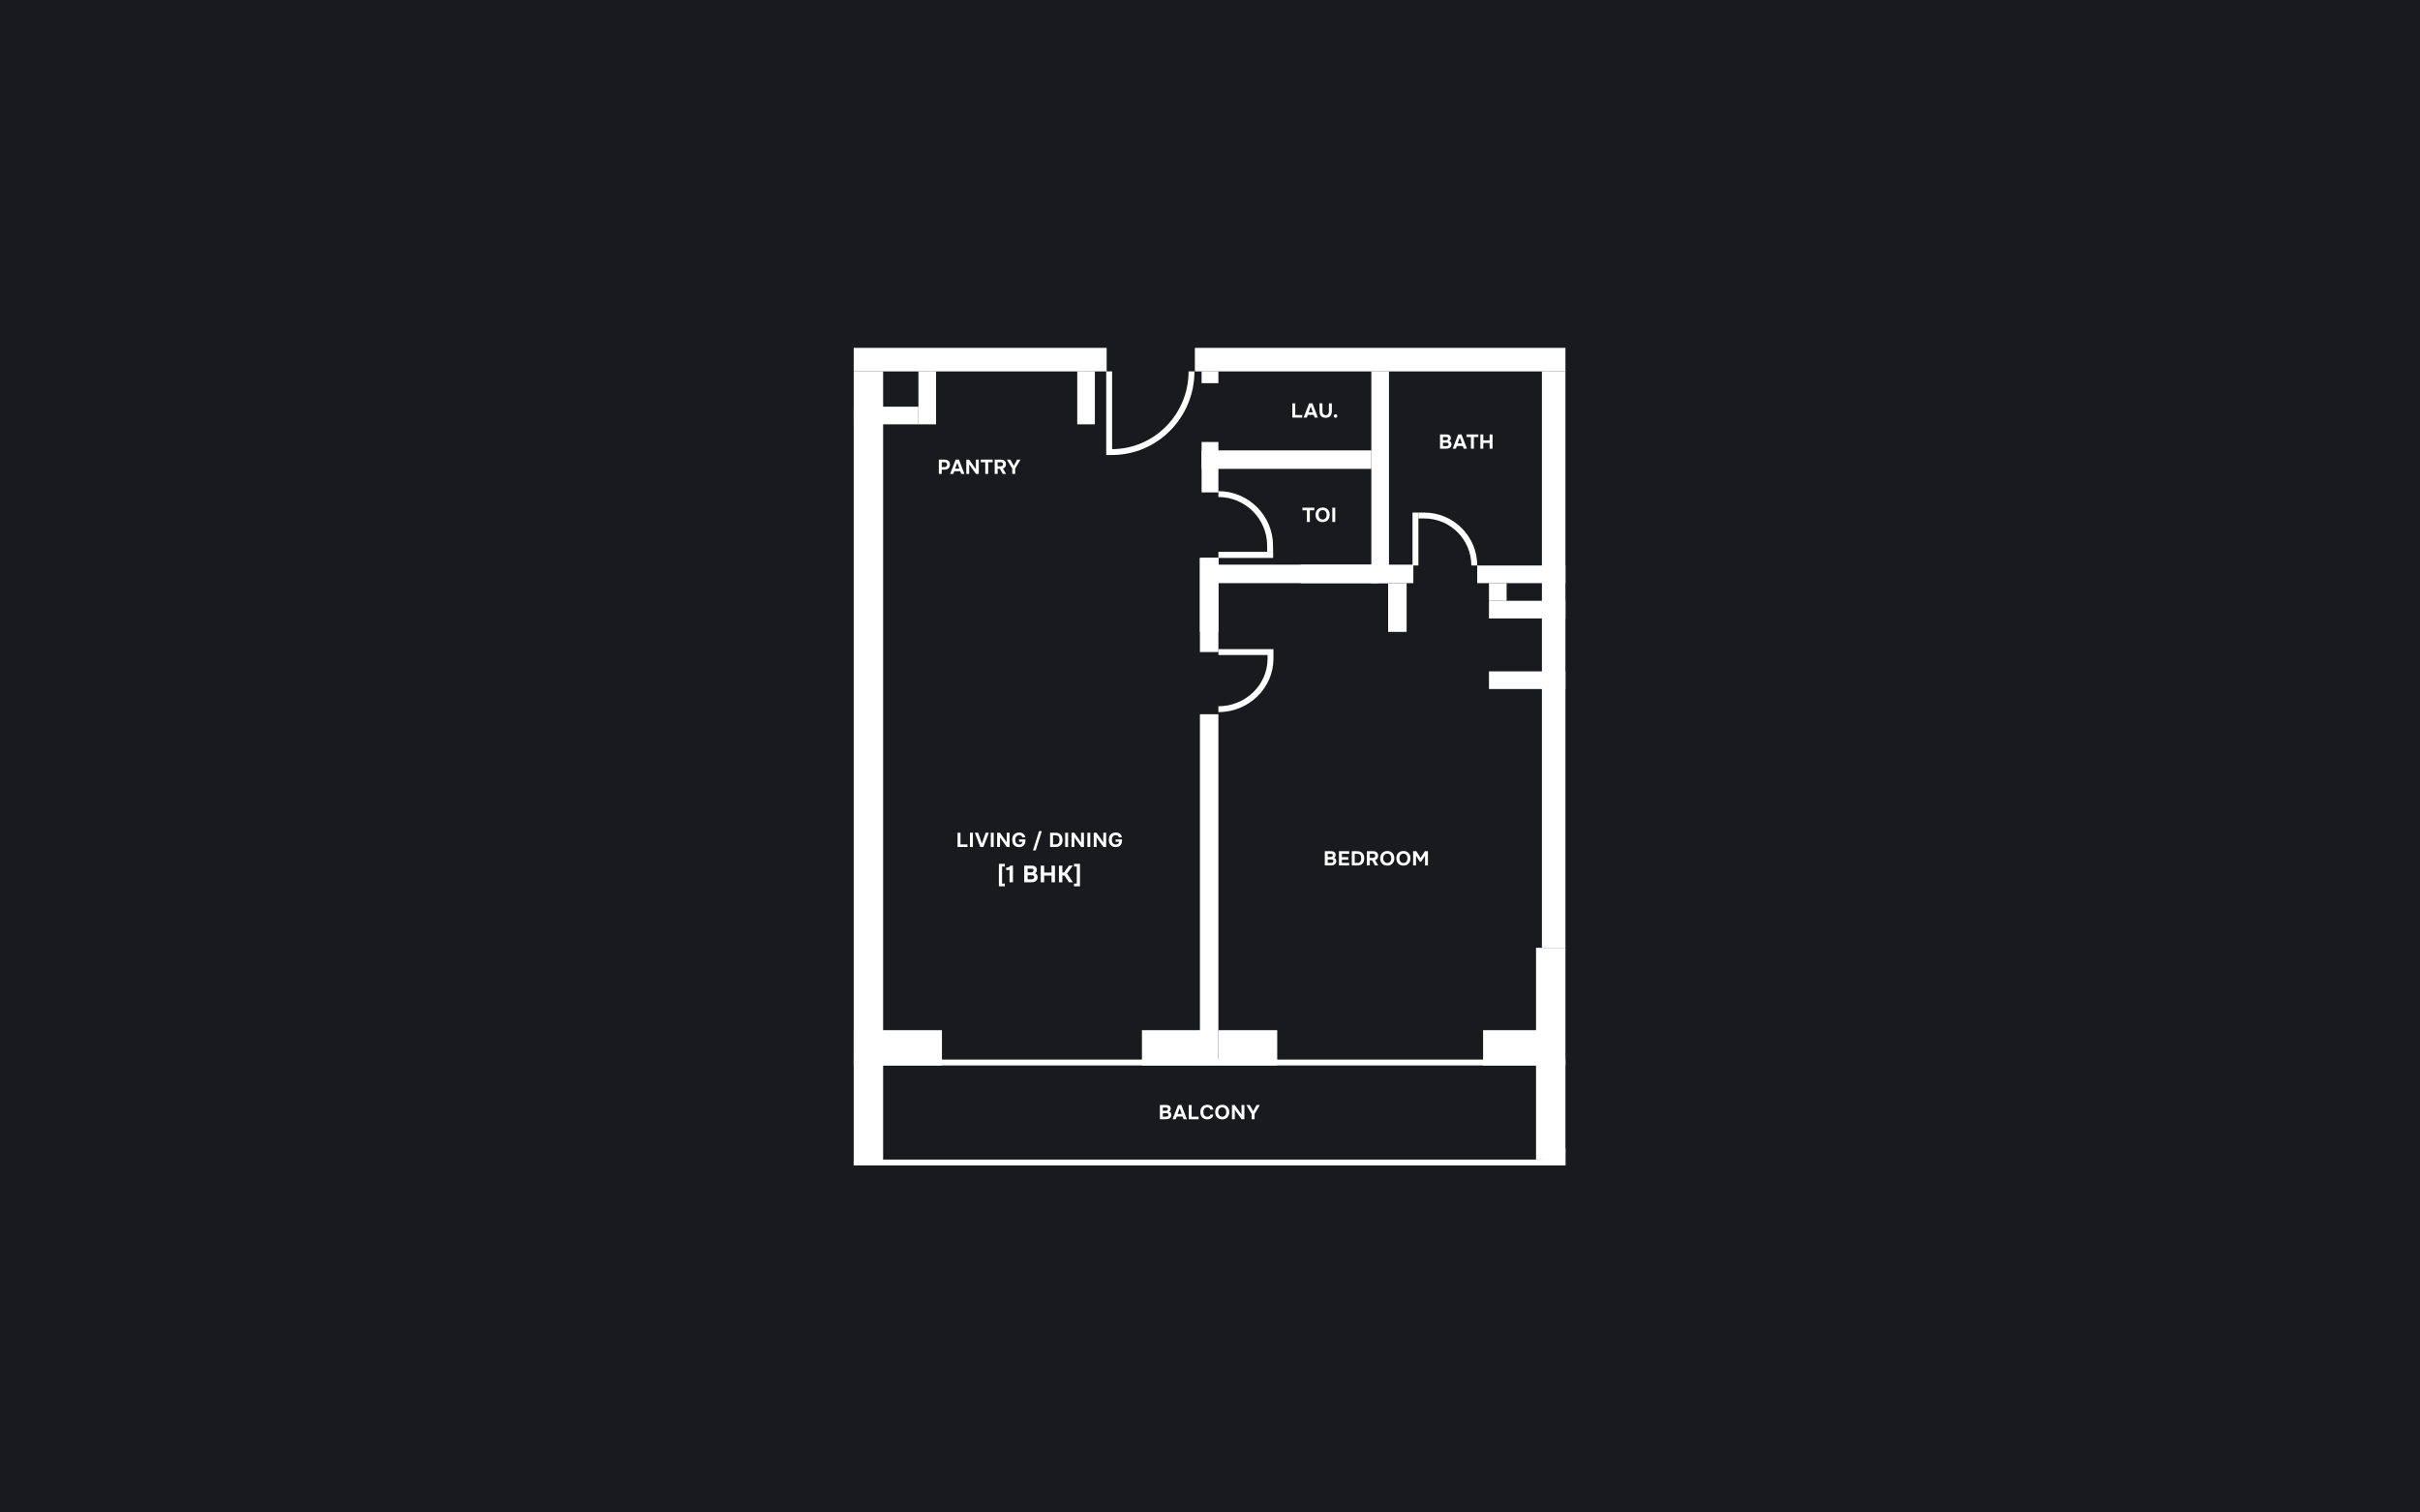 <?xml version="1.0" encoding="UTF-8"?>
<svg width="1440" height="900" viewBox="0 0 1440 900" fill="none" xmlns="http://www.w3.org/2000/svg">
<rect x="0" y="0" width="1440" height="900" fill="#808080" stroke="none"/>
<g clip-path="url(#clip0_725_411717)">
<path d="M1440 0H0V900H1440V0Z" fill="#181A1E"/>
<path d="M546.5 220.999L557 220.999L557 252.499L546.5 252.499L546.5 220.999Z" fill="white"/>
<path d="M508 241.999L546.5 241.999L546.5 252.499L508 252.499L508 241.999Z" fill="white"/>
<path d="M508 220.999L525.5 220.999L525.5 693.499L508 693.499L508 220.999Z" fill="white"/>
<path d="M641 220.999L651.5 220.999L651.5 252.499L641 252.499L641 220.999Z" fill="white"/>
<path d="M715 221L725 221L725 228L715 228L715 221Z" fill="white"/>
<path d="M715 263L725 263L725 293L715 293L715 263Z" fill="white"/>
<path d="M714 332L725 332L725 388L714 388L714 332Z" fill="white"/>
<path d="M714 425L725 425L725 634L714 634L714 425Z" fill="white"/>
<path d="M714 332L725 332L725 376L714 376L714 332Z" fill="white"/>
<path d="M816 220.999L826.5 220.999L826.5 346.999L816 346.999L816 220.999Z" fill="white"/>
<path d="M917.5 220.999L931.5 220.999L931.5 563.999L917.5 563.999L917.5 220.999Z" fill="white"/>
<path d="M826 347L837 347L837 376L826 376L826 347Z" fill="white"/>
<path d="M774 336L841 336L841 347L774 347L774 336Z" fill="white"/>
<path d="M879 336.499L931.5 336.499L931.5 346.999L879 346.999L879 336.499Z" fill="white"/>
<path d="M886 357.499L931.5 357.499L931.5 367.999L886 367.999L886 357.499Z" fill="white"/>
<path d="M886 399.499L931.5 399.499L931.5 409.999L886 409.999L886 399.499Z" fill="white"/>
<path d="M886 346.999L896.5 346.999L896.5 357.499L886 357.499L886 346.999Z" fill="white"/>
<path d="M715 268L816 268L816 279L715 279L715 268Z" fill="white"/>
<path d="M715 336L820 336L820 347L715 347L715 336Z" fill="white"/>
<path d="M715 332L725 332L725 347L715 347L715 332Z" fill="white"/>
<path d="M914 563.999L931.5 563.999L931.5 689.999L914 689.999L914 563.999Z" fill="white"/>
<path d="M917.5 682.999L931.5 682.999L931.5 693.499L917.5 693.499L917.5 682.999Z" fill="white"/>
<path d="M508 612.999L560.5 612.999L560.5 633.999L508 633.999L508 612.999Z" fill="white"/>
<path d="M679.5 612.999L714.5 612.999L714.5 633.999L679.5 633.999L679.5 612.999Z" fill="white"/>
<path d="M725 612.999L760 612.999L760 633.999L725 633.999L725 612.999Z" fill="white"/>
<path d="M882.5 612.999L917.5 612.999L917.5 633.999L882.5 633.999L882.5 612.999Z" fill="white"/>
<path d="M508 206.999L658.5 206.999L658.5 220.999L508 220.999L508 206.999Z" fill="white"/>
<path d="M711 206.999L931.5 206.999L931.5 220.999L711 220.999L711 206.999Z" fill="white"/>
<path d="M931.5 630.499L931.5 633.999L508 633.999L508 630.499L931.5 630.499Z" fill="white"/>
<path d="M931.5 689.999L931.5 693.499L508 693.499L508 689.999L931.5 689.999Z" fill="white"/>
<path d="M844 304.999L844 336.499L840.5 336.499L840.5 304.999L844 304.999Z" fill="white"/>
<path d="M877.249 336.499C877.249 320.069 863.929 306.749 847.499 306.749H843.999" stroke="white" stroke-width="3.5"/>
<path d="M757.572 328.382L725 328.382L725 332.001L757.572 332.001L757.572 328.382Z" fill="white"/>
<path d="M725 294C741.989 294 755.763 307.773 755.763 324.763L755.763 328.382" stroke="white" stroke-width="3.5"/>
<path d="M709 221C709 247.509 687.793 269 661.633 269H660V221" stroke="white" stroke-width="3.5"/>
<path d="M725 422C742.12 422 756 408.534 756 391.923L756 388L725 388" stroke="white" stroke-width="3.5"/>
<path d="M690.184 666V657.504H693.952C694.344 657.504 694.704 657.544 695.032 657.624C695.368 657.704 695.66 657.848 695.908 658.056C696.108 658.216 696.276 658.428 696.412 658.692C696.556 658.948 696.628 659.26 696.628 659.628C696.636 660.02 696.564 660.368 696.412 660.672C696.268 660.976 696.02 661.232 695.668 661.44C695.916 661.512 696.128 661.62 696.304 661.764C696.48 661.908 696.62 662.076 696.724 662.268C696.836 662.46 696.916 662.668 696.964 662.892C697.012 663.116 697.032 663.348 697.024 663.588C697.008 663.972 696.904 664.328 696.712 664.656C696.528 664.976 696.284 665.236 695.98 665.436C695.62 665.684 695.224 665.84 694.792 665.904C694.36 665.968 693.932 666 693.508 666H690.184ZM693.46 660.948C693.636 660.948 693.812 660.94 693.988 660.924C694.164 660.9 694.328 660.844 694.48 660.756C694.608 660.676 694.716 660.568 694.804 660.432C694.892 660.296 694.94 660.136 694.948 659.952C694.956 659.76 694.924 659.604 694.852 659.484C694.78 659.364 694.692 659.272 694.588 659.208C694.46 659.128 694.312 659.084 694.144 659.076C693.976 659.06 693.804 659.052 693.628 659.052H691.924V660.948H693.46ZM691.924 664.464H693.508C693.74 664.464 693.984 664.452 694.24 664.428C694.504 664.396 694.728 664.312 694.912 664.176C695.024 664.088 695.116 663.98 695.188 663.852C695.26 663.716 695.296 663.548 695.296 663.348C695.296 663.164 695.256 663.008 695.176 662.88C695.096 662.752 694.996 662.656 694.876 662.592C694.74 662.504 694.584 662.452 694.408 662.436C694.24 662.42 694.064 662.412 693.88 662.412L691.924 662.424V664.464ZM700.223 664.38L699.611 666H697.715L701.003 657.504H702.971L706.211 666H704.303L703.715 664.38H700.223ZM700.727 662.844H703.199L701.975 659.34L700.727 662.844ZM709.079 664.464H713.243V666H707.351V657.504H709.079V664.464ZM716.036 661.728C716.036 662.088 716.08 662.436 716.168 662.772C716.264 663.108 716.404 663.404 716.588 663.66C716.78 663.916 717.02 664.124 717.308 664.284C717.604 664.436 717.956 664.512 718.364 664.512C718.876 664.512 719.296 664.4 719.624 664.176C719.96 663.944 720.168 663.624 720.248 663.216H721.928C721.888 663.688 721.764 664.104 721.556 664.464C721.348 664.816 721.08 665.112 720.752 665.352C720.424 665.592 720.052 665.772 719.636 665.892C719.22 666.012 718.788 666.072 718.34 666.072C717.676 666.072 717.088 665.964 716.576 665.748C716.072 665.532 715.644 665.232 715.292 664.848C714.948 664.464 714.688 664.008 714.512 663.48C714.336 662.952 714.248 662.372 714.248 661.74C714.248 661.124 714.336 660.552 714.512 660.024C714.696 659.488 714.964 659.028 715.316 658.644C715.668 658.252 716.096 657.948 716.6 657.732C717.112 657.508 717.7 657.396 718.364 657.396C718.828 657.396 719.264 657.452 719.672 657.564C720.08 657.676 720.444 657.848 720.764 658.08C721.084 658.312 721.344 658.612 721.544 658.98C721.752 659.34 721.88 659.772 721.928 660.276H720.248C720.16 659.868 719.952 659.544 719.624 659.304C719.296 659.064 718.876 658.944 718.364 658.944C717.956 658.944 717.604 659.02 717.308 659.172C717.02 659.316 716.78 659.516 716.588 659.772C716.404 660.028 716.264 660.328 716.168 660.672C716.08 661.008 716.036 661.36 716.036 661.728ZM727.29 657.396C727.938 657.396 728.522 657.5 729.042 657.708C729.562 657.916 730.002 658.212 730.362 658.596C730.722 658.972 730.998 659.424 731.19 659.952C731.382 660.48 731.478 661.064 731.478 661.704C731.478 662.328 731.382 662.908 731.19 663.444C730.998 663.98 730.722 664.444 730.362 664.836C730.002 665.228 729.558 665.536 729.03 665.76C728.51 665.976 727.918 666.08 727.254 666.072C726.59 666.072 725.998 665.964 725.478 665.748C724.966 665.524 724.53 665.22 724.17 664.836C723.818 664.452 723.546 663.996 723.354 663.468C723.17 662.94 723.078 662.364 723.078 661.74C723.078 661.1 723.174 660.516 723.366 659.988C723.566 659.452 723.846 658.992 724.206 658.608C724.574 658.224 725.018 657.928 725.538 657.72C726.058 657.504 726.642 657.396 727.29 657.396ZM724.866 661.716C724.866 662.084 724.914 662.436 725.01 662.772C725.114 663.1 725.262 663.392 725.454 663.648C725.654 663.904 725.906 664.112 726.21 664.272C726.514 664.424 726.87 664.504 727.278 664.512C727.67 664.52 728.018 664.452 728.322 664.308C728.626 664.156 728.878 663.952 729.078 663.696C729.278 663.432 729.43 663.132 729.534 662.796C729.638 662.452 729.69 662.096 729.69 661.728C729.69 661.368 729.638 661.02 729.534 660.684C729.438 660.348 729.29 660.052 729.09 659.796C728.898 659.532 728.65 659.324 728.346 659.172C728.042 659.02 727.686 658.944 727.278 658.944C726.878 658.944 726.526 659.02 726.222 659.172C725.918 659.324 725.666 659.528 725.466 659.784C725.266 660.04 725.114 660.336 725.01 660.672C724.914 661 724.866 661.348 724.866 661.716ZM734.724 657.504L738.756 663.192V657.504H740.46V666H738.792L734.76 660.336V666H733.056V657.504H734.724ZM747.715 657.504H749.683L746.539 662.82V666H744.799V662.844L741.619 657.504H743.623L745.687 661.176L747.715 657.504Z" fill="white"/>
<path d="M770.728 246.96H774.892V248.496H769V240H770.728V246.96ZM778.207 246.876L777.595 248.496H775.699L778.987 240H780.955L784.195 248.496H782.287L781.699 246.876H778.207ZM778.711 245.34H781.183L779.959 241.836L778.711 245.34ZM788.83 248.592C788.166 248.592 787.598 248.496 787.126 248.304C786.662 248.112 786.282 247.84 785.986 247.488C785.698 247.136 785.486 246.716 785.35 246.228C785.222 245.732 785.158 245.176 785.158 244.56V240H786.898V244.68C786.898 244.992 786.93 245.292 786.994 245.58C787.058 245.86 787.166 246.108 787.318 246.324C787.47 246.54 787.67 246.716 787.918 246.852C788.166 246.98 788.478 247.044 788.854 247.044C789.222 247.044 789.53 246.98 789.778 246.852C790.026 246.716 790.222 246.54 790.366 246.324C790.518 246.1 790.622 245.848 790.678 245.568C790.742 245.28 790.774 244.984 790.774 244.68V240H792.502V244.56C792.502 245.16 792.434 245.712 792.298 246.216C792.17 246.712 791.958 247.136 791.662 247.488C791.374 247.84 790.994 248.112 790.522 248.304C790.058 248.496 789.494 248.592 788.83 248.592ZM794.688 246.504C794.992 246.504 795.24 246.596 795.432 246.78C795.624 246.964 795.72 247.224 795.72 247.56C795.72 247.896 795.624 248.152 795.432 248.328C795.24 248.504 794.992 248.592 794.688 248.592C794.384 248.592 794.132 248.504 793.932 248.328C793.74 248.152 793.644 247.896 793.644 247.56C793.644 247.224 793.74 246.964 793.932 246.78C794.132 246.596 794.384 246.504 794.688 246.504Z" fill="white"/>
<path d="M775 303.656V302.108H782.068V303.656H779.404V310.604H777.664V303.656H775ZM787.019 302C787.667 302 788.251 302.104 788.771 302.312C789.291 302.52 789.731 302.816 790.091 303.2C790.451 303.576 790.727 304.028 790.919 304.556C791.111 305.084 791.207 305.668 791.207 306.308C791.207 306.932 791.111 307.512 790.919 308.048C790.727 308.584 790.451 309.048 790.091 309.44C789.731 309.832 789.287 310.14 788.759 310.364C788.239 310.58 787.647 310.684 786.983 310.676C786.319 310.676 785.727 310.568 785.207 310.352C784.695 310.128 784.259 309.824 783.899 309.44C783.547 309.056 783.275 308.6 783.083 308.072C782.899 307.544 782.807 306.968 782.807 306.344C782.807 305.704 782.903 305.12 783.095 304.592C783.295 304.056 783.575 303.596 783.935 303.212C784.303 302.828 784.747 302.532 785.267 302.324C785.787 302.108 786.371 302 787.019 302ZM784.595 306.32C784.595 306.688 784.643 307.04 784.739 307.376C784.843 307.704 784.991 307.996 785.183 308.252C785.383 308.508 785.635 308.716 785.939 308.876C786.243 309.028 786.599 309.108 787.007 309.116C787.399 309.124 787.747 309.056 788.051 308.912C788.355 308.76 788.607 308.556 788.807 308.3C789.007 308.036 789.159 307.736 789.263 307.4C789.367 307.056 789.419 306.7 789.419 306.332C789.419 305.972 789.367 305.624 789.263 305.288C789.167 304.952 789.019 304.656 788.819 304.4C788.627 304.136 788.379 303.928 788.075 303.776C787.771 303.624 787.415 303.548 787.007 303.548C786.607 303.548 786.255 303.624 785.951 303.776C785.647 303.928 785.395 304.132 785.195 304.388C784.995 304.644 784.843 304.94 784.739 305.276C784.643 305.604 784.595 305.952 784.595 306.32ZM794.525 310.604H792.785V302.108H794.525V310.604Z" fill="white"/>
<path d="M788.307 515V506.504H792.075C792.467 506.504 792.827 506.544 793.155 506.624C793.491 506.704 793.783 506.848 794.031 507.056C794.231 507.216 794.399 507.428 794.535 507.692C794.679 507.948 794.751 508.26 794.751 508.628C794.759 509.02 794.687 509.368 794.535 509.672C794.391 509.976 794.143 510.232 793.791 510.44C794.039 510.512 794.251 510.62 794.427 510.764C794.603 510.908 794.743 511.076 794.847 511.268C794.959 511.46 795.039 511.668 795.087 511.892C795.135 512.116 795.155 512.348 795.147 512.588C795.131 512.972 795.027 513.328 794.835 513.656C794.651 513.976 794.407 514.236 794.103 514.436C793.743 514.684 793.347 514.84 792.915 514.904C792.483 514.968 792.055 515 791.631 515H788.307ZM791.583 509.948C791.759 509.948 791.935 509.94 792.111 509.924C792.287 509.9 792.451 509.844 792.603 509.756C792.731 509.676 792.839 509.568 792.927 509.432C793.015 509.296 793.063 509.136 793.071 508.952C793.079 508.76 793.047 508.604 792.975 508.484C792.903 508.364 792.815 508.272 792.711 508.208C792.583 508.128 792.435 508.084 792.267 508.076C792.099 508.06 791.927 508.052 791.751 508.052H790.047V509.948H791.583ZM790.047 513.464H791.631C791.863 513.464 792.107 513.452 792.363 513.428C792.627 513.396 792.851 513.312 793.035 513.176C793.147 513.088 793.239 512.98 793.311 512.852C793.383 512.716 793.419 512.548 793.419 512.348C793.419 512.164 793.379 512.008 793.299 511.88C793.219 511.752 793.119 511.656 792.999 511.592C792.863 511.504 792.707 511.452 792.531 511.436C792.363 511.42 792.187 511.412 792.003 511.412L790.047 511.424V513.464ZM802.81 506.504V508.052H798.478V510.032H802.258V511.58H798.478V513.464H802.81V515H796.738V506.504H802.81ZM804.385 515V506.504H807.517C807.925 506.504 808.325 506.54 808.717 506.612C809.109 506.676 809.485 506.804 809.845 506.996C810.485 507.324 810.965 507.808 811.285 508.448C811.613 509.088 811.777 509.86 811.777 510.764C811.777 512.132 811.421 513.18 810.709 513.908C810.005 514.636 808.969 515 807.601 515H804.385ZM807.613 513.464C807.725 513.464 807.845 513.456 807.973 513.44C808.101 513.424 808.229 513.404 808.357 513.38C808.485 513.348 808.605 513.312 808.717 513.272C808.829 513.232 808.925 513.188 809.005 513.14C809.333 512.916 809.577 512.6 809.737 512.192C809.905 511.776 809.989 511.3 809.989 510.764C809.989 510.34 809.941 509.956 809.845 509.612C809.749 509.268 809.601 508.976 809.401 508.736C809.177 508.472 808.889 508.292 808.537 508.196C808.193 508.1 807.853 508.052 807.517 508.052H806.125V513.464H807.613ZM816.739 506.504C816.963 506.504 817.187 506.512 817.411 506.528C817.635 506.536 817.855 506.564 818.071 506.612C818.287 506.66 818.495 506.732 818.695 506.828C818.903 506.916 819.095 507.04 819.271 507.2C819.551 507.456 819.751 507.764 819.871 508.124C819.991 508.476 820.047 508.836 820.039 509.204C820.031 509.7 819.943 510.12 819.775 510.464C819.615 510.808 819.395 511.1 819.115 511.34C818.859 511.548 818.563 511.696 818.227 511.784L820.111 515H818.167L816.451 511.952H815.095V515H813.355V506.504H816.739ZM816.751 510.488C816.967 510.488 817.171 510.468 817.363 510.428C817.555 510.388 817.719 510.324 817.855 510.236C817.999 510.14 818.111 510.016 818.191 509.864C818.279 509.704 818.327 509.504 818.335 509.264C818.343 509.008 818.307 508.8 818.227 508.64C818.147 508.48 818.035 508.356 817.891 508.268C817.755 508.18 817.591 508.124 817.399 508.1C817.215 508.068 817.011 508.052 816.787 508.052H815.095V510.488H816.751ZM825.484 506.396C826.132 506.396 826.716 506.5 827.236 506.708C827.756 506.916 828.196 507.212 828.556 507.596C828.916 507.972 829.192 508.424 829.384 508.952C829.576 509.48 829.672 510.064 829.672 510.704C829.672 511.328 829.576 511.908 829.384 512.444C829.192 512.98 828.916 513.444 828.556 513.836C828.196 514.228 827.752 514.536 827.224 514.76C826.704 514.976 826.112 515.08 825.448 515.072C824.784 515.072 824.192 514.964 823.672 514.748C823.16 514.524 822.724 514.22 822.364 513.836C822.012 513.452 821.74 512.996 821.548 512.468C821.364 511.94 821.272 511.364 821.272 510.74C821.272 510.1 821.368 509.516 821.56 508.988C821.76 508.452 822.04 507.992 822.4 507.608C822.768 507.224 823.212 506.928 823.732 506.72C824.252 506.504 824.836 506.396 825.484 506.396ZM823.06 510.716C823.06 511.084 823.108 511.436 823.204 511.772C823.308 512.1 823.456 512.392 823.648 512.648C823.848 512.904 824.1 513.112 824.404 513.272C824.708 513.424 825.064 513.504 825.472 513.512C825.864 513.52 826.212 513.452 826.516 513.308C826.82 513.156 827.072 512.952 827.272 512.696C827.472 512.432 827.624 512.132 827.728 511.796C827.832 511.452 827.884 511.096 827.884 510.728C827.884 510.368 827.832 510.02 827.728 509.684C827.632 509.348 827.484 509.052 827.284 508.796C827.092 508.532 826.844 508.324 826.54 508.172C826.236 508.02 825.88 507.944 825.472 507.944C825.072 507.944 824.72 508.02 824.416 508.172C824.112 508.324 823.86 508.528 823.66 508.784C823.46 509.04 823.308 509.336 823.204 509.672C823.108 510 823.06 510.348 823.06 510.716ZM835.11 506.396C835.758 506.396 836.342 506.5 836.862 506.708C837.382 506.916 837.822 507.212 838.182 507.596C838.542 507.972 838.818 508.424 839.01 508.952C839.202 509.48 839.298 510.064 839.298 510.704C839.298 511.328 839.202 511.908 839.01 512.444C838.818 512.98 838.542 513.444 838.182 513.836C837.822 514.228 837.378 514.536 836.85 514.76C836.33 514.976 835.738 515.08 835.074 515.072C834.41 515.072 833.818 514.964 833.298 514.748C832.786 514.524 832.35 514.22 831.99 513.836C831.638 513.452 831.366 512.996 831.174 512.468C830.99 511.94 830.898 511.364 830.898 510.74C830.898 510.1 830.994 509.516 831.186 508.988C831.386 508.452 831.666 507.992 832.026 507.608C832.394 507.224 832.838 506.928 833.358 506.72C833.878 506.504 834.462 506.396 835.11 506.396ZM832.686 510.716C832.686 511.084 832.734 511.436 832.83 511.772C832.934 512.1 833.082 512.392 833.274 512.648C833.474 512.904 833.726 513.112 834.03 513.272C834.334 513.424 834.69 513.504 835.098 513.512C835.49 513.52 835.838 513.452 836.142 513.308C836.446 513.156 836.698 512.952 836.898 512.696C837.098 512.432 837.25 512.132 837.354 511.796C837.458 511.452 837.51 511.096 837.51 510.728C837.51 510.368 837.458 510.02 837.354 509.684C837.258 509.348 837.11 509.052 836.91 508.796C836.718 508.532 836.47 508.324 836.166 508.172C835.862 508.02 835.506 507.944 835.098 507.944C834.698 507.944 834.346 508.02 834.042 508.172C833.738 508.324 833.486 508.528 833.286 508.784C833.086 509.04 832.934 509.336 832.83 509.672C832.734 510 832.686 510.348 832.686 510.716ZM842.76 506.504L845.304 510.5L847.836 506.504H849.684V515H847.956V509.144L845.664 512.804H844.884L842.592 509.144V515H840.876V506.504H842.76Z" fill="white"/>
<path d="M571.53 502.464H575.694V504H569.802V495.504H571.53V502.464ZM578.907 504H577.167V495.504H578.907V504ZM586.514 495.504H588.398L585.17 504H583.298L580.07 495.504H582.002L584.27 501.924L586.514 495.504ZM591.305 504H589.565V495.504H591.305V504ZM595.012 495.504L599.044 501.192V495.504H600.748V504H599.08L595.048 498.336V504H593.344V495.504H595.012ZM604.115 499.74C604.115 500.108 604.159 500.46 604.247 500.796C604.343 501.124 604.487 501.416 604.679 501.672C604.871 501.92 605.115 502.12 605.411 502.272C605.707 502.424 606.059 502.504 606.467 502.512C606.715 502.52 606.955 502.492 607.187 502.428C607.427 502.364 607.639 502.268 607.823 502.14C608.007 502.004 608.155 501.832 608.267 501.624C608.387 501.416 608.459 501.172 608.483 500.892H606.347V499.488H610.187C610.195 499.792 610.191 500.104 610.175 500.424C610.159 500.744 610.115 501.056 610.043 501.36C609.979 501.664 609.879 501.96 609.743 502.248C609.615 502.528 609.443 502.78 609.227 503.004C608.923 503.324 608.543 503.584 608.087 503.784C607.631 503.976 607.083 504.072 606.443 504.072C605.779 504.072 605.187 503.968 604.667 503.76C604.155 503.544 603.723 503.244 603.371 502.86C603.027 502.476 602.763 502.02 602.579 501.492C602.403 500.964 602.315 500.384 602.315 499.752C602.315 499.104 602.403 498.512 602.579 497.976C602.763 497.44 603.031 496.984 603.383 496.608C603.735 496.224 604.167 495.928 604.679 495.72C605.199 495.504 605.791 495.396 606.455 495.396C606.911 495.396 607.347 495.456 607.763 495.576C608.179 495.696 608.547 495.876 608.867 496.116C609.187 496.356 609.451 496.656 609.659 497.016C609.867 497.376 609.991 497.796 610.031 498.276H608.351C608.271 497.868 608.047 497.54 607.679 497.292C607.319 497.044 606.887 496.928 606.383 496.944C605.983 496.96 605.639 497.048 605.351 497.208C605.063 497.36 604.827 497.564 604.643 497.82C604.459 498.076 604.323 498.372 604.235 498.708C604.155 499.036 604.115 499.38 604.115 499.74ZM614.664 506.052L618.288 494.592H619.908L616.284 506.052H614.664ZM624.849 504V495.504H627.981C628.389 495.504 628.789 495.54 629.181 495.612C629.573 495.676 629.949 495.804 630.309 495.996C630.949 496.324 631.429 496.808 631.749 497.448C632.077 498.088 632.241 498.86 632.241 499.764C632.241 501.132 631.885 502.18 631.173 502.908C630.469 503.636 629.433 504 628.065 504H624.849ZM628.077 502.464C628.189 502.464 628.309 502.456 628.437 502.44C628.565 502.424 628.693 502.404 628.821 502.38C628.949 502.348 629.069 502.312 629.181 502.272C629.293 502.232 629.389 502.188 629.469 502.14C629.797 501.916 630.041 501.6 630.201 501.192C630.369 500.776 630.453 500.3 630.453 499.764C630.453 499.34 630.405 498.956 630.309 498.612C630.213 498.268 630.065 497.976 629.865 497.736C629.641 497.472 629.353 497.292 629.001 497.196C628.657 497.1 628.317 497.052 627.981 497.052H626.589V502.464H628.077ZM635.559 504H633.819V495.504H635.559V504ZM639.266 495.504L643.298 501.192V495.504H645.002V504H643.334L639.302 498.336V504H637.598V495.504H639.266ZM648.777 504H647.037V495.504H648.777V504ZM652.485 495.504L656.517 501.192V495.504H658.221V504H656.553L652.521 498.336V504H650.817V495.504H652.485ZM661.588 499.74C661.588 500.108 661.632 500.46 661.72 500.796C661.816 501.124 661.96 501.416 662.152 501.672C662.344 501.92 662.588 502.12 662.884 502.272C663.18 502.424 663.532 502.504 663.94 502.512C664.188 502.52 664.428 502.492 664.66 502.428C664.9 502.364 665.112 502.268 665.296 502.14C665.48 502.004 665.628 501.832 665.74 501.624C665.86 501.416 665.932 501.172 665.956 500.892H663.82V499.488H667.66C667.668 499.792 667.664 500.104 667.648 500.424C667.632 500.744 667.588 501.056 667.516 501.36C667.452 501.664 667.352 501.96 667.216 502.248C667.088 502.528 666.916 502.78 666.7 503.004C666.396 503.324 666.016 503.584 665.56 503.784C665.104 503.976 664.556 504.072 663.916 504.072C663.252 504.072 662.66 503.968 662.14 503.76C661.628 503.544 661.196 503.244 660.844 502.86C660.5 502.476 660.236 502.02 660.052 501.492C659.876 500.964 659.788 500.384 659.788 499.752C659.788 499.104 659.876 498.512 660.052 497.976C660.236 497.44 660.504 496.984 660.856 496.608C661.208 496.224 661.64 495.928 662.152 495.72C662.672 495.504 663.264 495.396 663.928 495.396C664.384 495.396 664.82 495.456 665.236 495.576C665.652 495.696 666.02 495.876 666.34 496.116C666.66 496.356 666.924 496.656 667.132 497.016C667.34 497.376 667.464 497.796 667.504 498.276H665.824C665.744 497.868 665.52 497.54 665.152 497.292C664.792 497.044 664.36 496.928 663.856 496.944C663.456 496.96 663.112 497.048 662.824 497.208C662.536 497.36 662.3 497.564 662.116 497.82C661.932 498.076 661.796 498.372 661.708 498.708C661.628 499.036 661.588 499.38 661.588 499.74ZM594.381 514.024H597.909V515.648H596.271V525.77H597.909V527.394H594.381V514.024ZM602.747 525H600.703V517.706H598.687V516.306C598.986 516.306 599.261 516.283 599.513 516.236C599.775 516.18 600.017 516.096 600.241 515.984C600.437 515.881 600.624 515.755 600.801 515.606C600.979 515.447 601.119 515.275 601.221 515.088H602.747V525ZM609.453 525V515.088H613.849C614.306 515.088 614.726 515.135 615.109 515.228C615.501 515.321 615.842 515.489 616.131 515.732C616.364 515.919 616.56 516.166 616.719 516.474C616.887 516.773 616.971 517.137 616.971 517.566C616.98 518.023 616.896 518.429 616.719 518.784C616.551 519.139 616.262 519.437 615.851 519.68C616.14 519.764 616.388 519.89 616.593 520.058C616.798 520.226 616.962 520.422 617.083 520.646C617.214 520.87 617.307 521.113 617.363 521.374C617.419 521.635 617.442 521.906 617.433 522.186C617.414 522.634 617.293 523.049 617.069 523.432C616.854 523.805 616.57 524.109 616.215 524.342C615.795 524.631 615.333 524.813 614.829 524.888C614.325 524.963 613.826 525 613.331 525H609.453ZM613.275 519.106C613.48 519.106 613.686 519.097 613.891 519.078C614.096 519.05 614.288 518.985 614.465 518.882C614.614 518.789 614.74 518.663 614.843 518.504C614.946 518.345 615.002 518.159 615.011 517.944C615.02 517.72 614.983 517.538 614.899 517.398C614.815 517.258 614.712 517.151 614.591 517.076C614.442 516.983 614.269 516.931 614.073 516.922C613.877 516.903 613.676 516.894 613.471 516.894H611.483V519.106H613.275ZM611.483 523.208H613.331C613.602 523.208 613.886 523.194 614.185 523.166C614.493 523.129 614.754 523.031 614.969 522.872C615.1 522.769 615.207 522.643 615.291 522.494C615.375 522.335 615.417 522.139 615.417 521.906C615.417 521.691 615.37 521.509 615.277 521.36C615.184 521.211 615.067 521.099 614.927 521.024C614.768 520.921 614.586 520.861 614.381 520.842C614.185 520.823 613.98 520.814 613.765 520.814L611.483 520.828V523.208ZM621.32 519.204H625.702V515.088H627.732V525H625.702V521.01H621.32V525H619.29V515.088H621.32V519.204ZM632.141 520.968V525H630.111V515.088H632.141V519.176H633.191L636.075 515.088H638.427L634.927 519.792L638.469 525H636.103L633.387 520.968H632.141ZM642.625 527.394H639.097V525.77H640.735V515.648H639.097V514.024H642.625V527.394Z" fill="white"/>
<path d="M856.868 267V258.504H860.636C861.028 258.504 861.388 258.544 861.716 258.624C862.052 258.704 862.344 258.848 862.592 259.056C862.792 259.216 862.96 259.428 863.096 259.692C863.24 259.948 863.312 260.26 863.312 260.628C863.32 261.02 863.248 261.368 863.096 261.672C862.952 261.976 862.704 262.232 862.352 262.44C862.6 262.512 862.812 262.62 862.988 262.764C863.164 262.908 863.304 263.076 863.408 263.268C863.52 263.46 863.6 263.668 863.648 263.892C863.696 264.116 863.716 264.348 863.708 264.588C863.692 264.972 863.588 265.328 863.396 265.656C863.212 265.976 862.968 266.236 862.664 266.436C862.304 266.684 861.908 266.84 861.476 266.904C861.044 266.968 860.616 267 860.192 267H856.868ZM860.144 261.948C860.32 261.948 860.496 261.94 860.672 261.924C860.848 261.9 861.012 261.844 861.164 261.756C861.292 261.676 861.4 261.568 861.488 261.432C861.576 261.296 861.624 261.136 861.632 260.952C861.64 260.76 861.608 260.604 861.536 260.484C861.464 260.364 861.376 260.272 861.272 260.208C861.144 260.128 860.996 260.084 860.828 260.076C860.66 260.06 860.488 260.052 860.312 260.052H858.608V261.948H860.144ZM858.608 265.464H860.192C860.424 265.464 860.668 265.452 860.924 265.428C861.188 265.396 861.412 265.312 861.596 265.176C861.708 265.088 861.8 264.98 861.872 264.852C861.944 264.716 861.98 264.548 861.98 264.348C861.98 264.164 861.94 264.008 861.86 263.88C861.78 263.752 861.68 263.656 861.56 263.592C861.424 263.504 861.268 263.452 861.092 263.436C860.924 263.42 860.748 263.412 860.564 263.412L858.608 263.424V265.464ZM866.908 265.38L866.296 267H864.4L867.688 258.504H869.656L872.896 267H870.988L870.4 265.38H866.908ZM867.412 263.844H869.884L868.66 260.34L867.412 263.844ZM872.61 260.052V258.504H879.678V260.052H877.014V267H875.274V260.052H872.61ZM882.625 262.032H886.381V258.504H888.121V267H886.381V263.58H882.625V267H880.885V258.504H882.625V262.032Z" fill="white"/>
<path d="M561.918 273.504C562.43 273.504 562.894 273.56 563.31 273.672C563.726 273.776 564.078 273.948 564.366 274.188C564.662 274.42 564.886 274.728 565.038 275.112C565.198 275.488 565.274 275.952 565.266 276.504C565.258 276.984 565.174 277.412 565.014 277.788C564.854 278.156 564.63 278.468 564.342 278.724C564.062 278.972 563.722 279.164 563.322 279.3C562.93 279.428 562.502 279.492 562.038 279.492H560.394V282H558.654V273.504H561.918ZM561.942 277.956C562.158 277.956 562.362 277.928 562.554 277.872C562.754 277.816 562.926 277.728 563.07 277.608C563.214 277.488 563.33 277.34 563.418 277.164C563.506 276.988 563.554 276.78 563.562 276.54C563.578 275.996 563.43 275.612 563.118 275.388C562.814 275.164 562.418 275.052 561.93 275.052H560.394V277.956H561.942ZM567.873 280.38L567.261 282H565.365L568.653 273.504H570.621L573.861 282H571.953L571.365 280.38H567.873ZM568.377 278.844H570.849L569.625 275.34L568.377 278.844ZM576.669 273.504L580.701 279.192V273.504H582.405V282H580.737L576.705 276.336V282H575.001V273.504H576.669ZM583.612 275.052V273.504H590.68V275.052H588.016V282H586.276V275.052H583.612ZM595.271 273.504C595.495 273.504 595.719 273.512 595.943 273.528C596.167 273.536 596.387 273.564 596.603 273.612C596.819 273.66 597.027 273.732 597.227 273.828C597.435 273.916 597.627 274.04 597.803 274.2C598.083 274.456 598.283 274.764 598.403 275.124C598.523 275.476 598.579 275.836 598.571 276.204C598.563 276.7 598.475 277.12 598.307 277.464C598.147 277.808 597.927 278.1 597.647 278.34C597.391 278.548 597.095 278.696 596.759 278.784L598.643 282H596.699L594.983 278.952H593.627V282H591.887V273.504H595.271ZM595.283 277.488C595.499 277.488 595.703 277.468 595.895 277.428C596.087 277.388 596.251 277.324 596.387 277.236C596.531 277.14 596.643 277.016 596.723 276.864C596.811 276.704 596.859 276.504 596.867 276.264C596.875 276.008 596.839 275.8 596.759 275.64C596.679 275.48 596.567 275.356 596.423 275.268C596.287 275.18 596.123 275.124 595.931 275.1C595.747 275.068 595.543 275.052 595.319 275.052H593.627V277.488H595.283ZM605.257 273.504H607.225L604.081 278.82V282H602.341V278.844L599.161 273.504H601.165L603.229 277.176L605.257 273.504Z" fill="white"/>
</g>
<defs>
<clipPath id="clip0_725_411717">
<rect width="1440" height="900" fill="white"/>
</clipPath>
</defs>
</svg>
